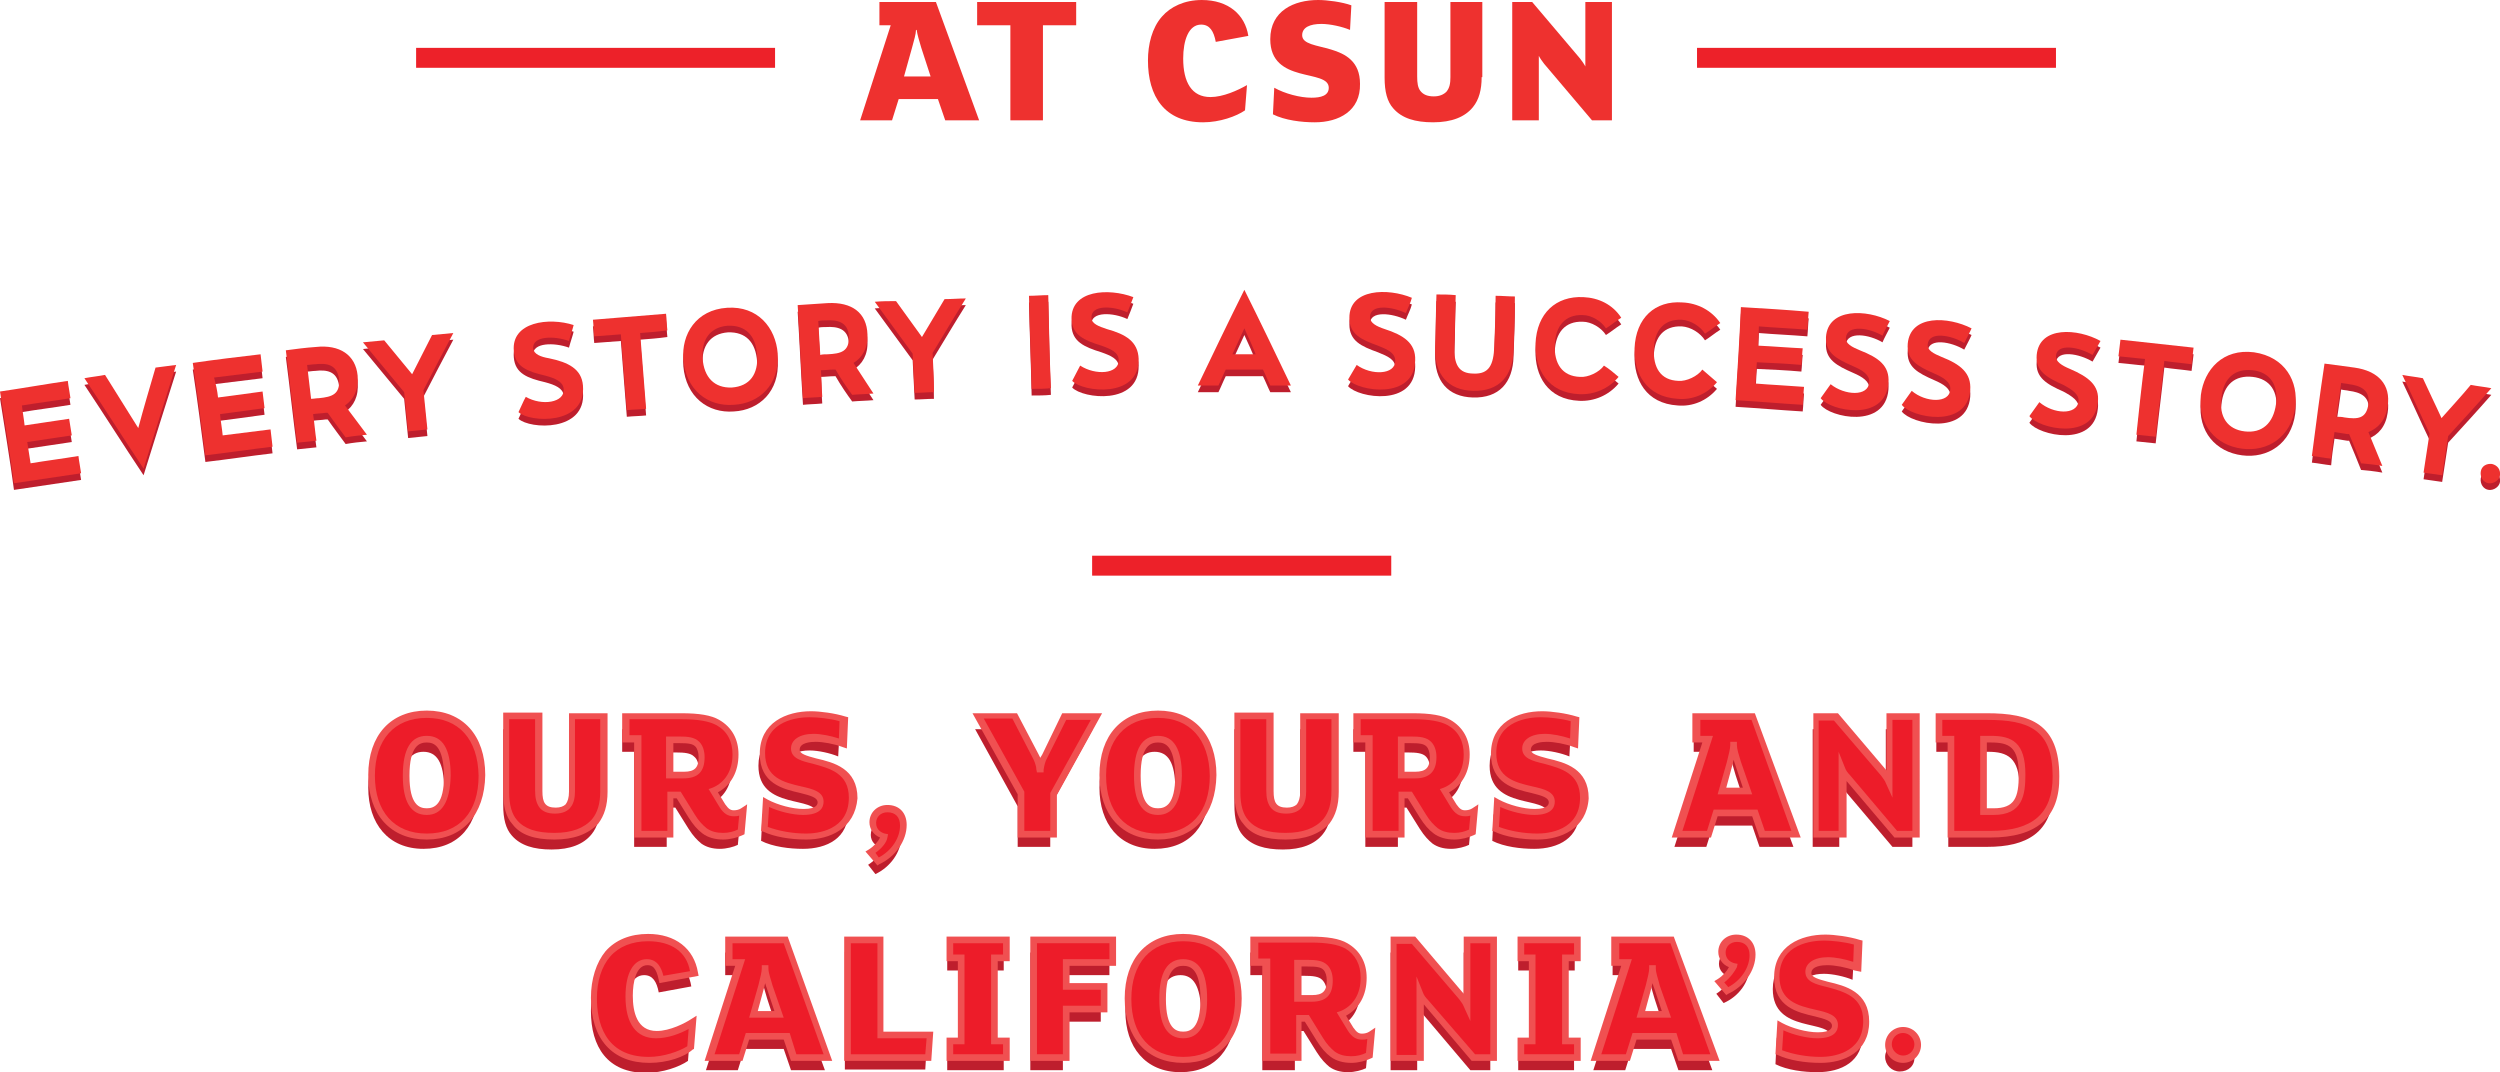 <?xml version="1.0" encoding="utf-8"?>
<!-- Generator: Adobe Illustrator 18.0.0, SVG Export Plug-In . SVG Version: 6.00 Build 0)  -->
<!DOCTYPE svg PUBLIC "-//W3C//DTD SVG 1.1//EN" "http://www.w3.org/Graphics/SVG/1.1/DTD/svg11.dtd">
<svg version="1.1" id="Layer_1" xmlns="http://www.w3.org/2000/svg" xmlns:xlink="http://www.w3.org/1999/xlink" x="0px" y="0px"
	 viewBox="0 0 376.1 161.3" enable-background="new 0 0 376.1 161.3" xml:space="preserve">
<g>
	<g>
		<path fill="#EE312F" d="M147.3,18.1h-5.1l-1.1-3.2h-5.9l-1,3.2h-4.8l4.6-14.3h-1.7V0.3h8.5L147.3,18.1z M140,11.5l-1.4-4.3
			c-0.3-1-0.6-2-0.7-2.7h-0.1c0,0.6-0.3,1.6-0.6,2.7l-1.2,4.3H140z"/>
	</g>
	<g>
		<path fill="#EE312F" d="M161.9,3.8h-5v14.3H152V3.8h-5V0.3h14.9V3.8z"/>
	</g>
	<g>
		<path fill="#EE312F" d="M182.9,6.3c-0.3-1.6-0.9-2.6-2.2-2.6c-1.9,0-2.7,2.4-2.7,5.1c0,3.6,1.3,5.8,4.1,5.8c1.9,0,4.1-1,5.5-1.8
			l-0.3,3.8c-1.3,0.9-3.8,1.8-6.3,1.8c-5.8,0-8.3-3.9-8.3-9.3c0-2.4,0.6-4.9,2.1-6.6c1.3-1.5,3.4-2.5,6-2.5c4,0,6.5,2.2,7,5.4
			L182.9,6.3z"/>
	</g>
	<g>
		<path fill="#EE312F" d="M197.8,18.4c-2,0-4.5-0.3-6.3-1.2l0.2-4c1.6,0.9,3.9,1.5,5.6,1.5c1.4,0,2.6-0.3,2.6-1.5
			c0-2.9-8.8-0.5-8.8-7.3c0-4.3,3.6-5.9,7.2-5.9c1.4,0,3.6,0.3,5,0.8l-0.2,3.7c-1.2-0.5-3-0.9-4.3-0.9c-1.7,0-2.9,0.5-2.9,1.7
			c0,2.7,8.7,0.6,8.7,7.3C204.7,16.7,201.4,18.4,197.8,18.4z"/>
	</g>
	<g>
		<path fill="#EE312F" d="M222.9,11.6c0,1.9-0.4,3.4-1.3,4.5c-1.2,1.5-3.2,2.3-6,2.3c-2.7,0-4.7-0.6-6-2.1c-0.9-1-1.3-2.5-1.3-4.6
			V0.3h4.9v11.2c0,1,0.1,1.7,0.5,2.2c0.4,0.5,1,0.8,2,0.8c0.9,0,1.5-0.3,1.9-0.7c0.5-0.6,0.6-1.3,0.6-2.2V0.3h4.8V11.6z"/>
	</g>
	<g>
		<path fill="#EE312F" d="M242.6,18.1h-3.1l-7.2-8.5c-0.3-0.4-0.6-0.8-0.8-1.2v9.7h-4V0.3h3l7.2,8.5c0.3,0.4,0.6,0.8,0.8,1.2V0.3h4
			V18.1z"/>
	</g>
</g>
<g>
	<g>
		<path fill="#BE1E2D" d="M3.7,65c2.2-0.3,4.5-0.7,6.7-1c0.1,0.8,0.3,1.7,0.4,2.5c-2.2,0.3-4.5,0.7-6.7,1c0.2,1.1,0.3,2.1,0.5,3.2
			c2.4-0.4,4.8-0.7,7.2-1.1c0.1,0.9,0.3,1.8,0.4,2.6c-3.4,0.5-6.7,1-10.1,1.5C1.5,69.1,0.7,64.5,0,59.9c3.4-0.5,6.8-1.1,10.2-1.6
			c0.1,0.9,0.3,1.8,0.4,2.6c-2.4,0.4-4.9,0.7-7.3,1.1C3.4,63,3.6,64,3.7,65z"/>
	</g>
	<g>
		<path fill="#BE1E2D" d="M21.6,71.5c-3-4.5-5.9-9.1-8.9-13.6c1-0.2,2.1-0.3,3.1-0.5c1.7,2.7,3.3,5.3,5,8c0.8-3,1.7-6,2.6-9.1
			c1-0.1,2.1-0.3,3.1-0.4C24.8,61.2,23.2,66.4,21.6,71.5z"/>
	</g>
	<g>
		<path fill="#BE1E2D" d="M32.8,60.8c2.2-0.3,4.5-0.6,6.7-0.9c0.1,0.8,0.2,1.7,0.3,2.5c-2.2,0.3-4.5,0.6-6.7,0.9
			c0.1,1.1,0.3,2.1,0.4,3.2c2.4-0.3,4.8-0.6,7.2-0.9c0.1,0.9,0.2,1.8,0.3,2.6c-3.4,0.4-6.7,0.9-10.1,1.3c-0.6-4.6-1.2-9.3-1.9-13.9
			c3.4-0.5,6.8-0.9,10.2-1.3c0.1,0.9,0.2,1.8,0.3,2.6c-2.4,0.3-4.9,0.6-7.3,0.9C32.5,58.9,32.7,59.8,32.8,60.8z"/>
	</g>
	<g>
		<path fill="#BE1E2D" d="M49.3,63.1c-0.1,0-0.2,0-0.3,0c-0.6,0.1-1.3,0.1-1.9,0.2c0.2,1.3,0.3,2.7,0.5,4c-1,0.1-1.9,0.2-2.9,0.3
			c-0.6-4.6-1.1-9.3-1.7-13.9c1.5-0.2,3-0.4,4.5-0.5c3.6-0.4,6,1.2,6.3,4.3c0.2,2.1-0.6,3.6-1.9,4.5c1.1,1.5,2.2,2.9,3.3,4.4
			c-1.1,0.1-2.1,0.2-3.2,0.4C51.2,65.7,50.2,64.4,49.3,63.1z M48,60.9c2-0.2,3.2-0.6,3-2.9c-0.3-2.2-1.9-2.4-3.6-2.2
			c-0.4,0-0.8,0.1-1.2,0.1c0.2,1.7,0.4,3.4,0.6,5.1C47.2,61,47.6,60.9,48,60.9z"/>
	</g>
	<g>
		<path fill="#BE1E2D" d="M63.7,59.7c0.2,2,0.4,3.9,0.6,5.9c-1,0.1-1.9,0.2-2.9,0.3c-0.2-2-0.4-3.9-0.6-5.9c-2.1-2.5-4.1-5-6.2-7.5
			c1.1-0.1,2.1-0.2,3.2-0.3c1.4,1.7,2.8,3.4,4.2,5.1c1-2,2-3.9,3-5.9c1.1-0.1,2.1-0.2,3.2-0.3C66.7,53.9,65.2,56.8,63.7,59.7z"/>
	</g>
	<g>
		<path fill="#BE1E2D" d="M85.6,52.3c-2.2-0.8-5.5-0.8-5.4,1.1c0.1,0.9,1.2,1.3,2.4,1.5c2.9,0.6,4.9,1.6,5.1,4.1c0.5,6-8,5.6-9.7,4
			c0.4-0.8,0.7-1.6,1.1-2.3c2.4,1.4,5.9,0.9,5.7-1.2c-0.1-1.1-1.3-1.6-2.8-2c-2.6-0.6-4.5-1.3-4.7-3.7c-0.4-4.4,5.3-5.1,9-3.9
			C86.1,50.7,85.8,51.5,85.6,52.3z"/>
	</g>
	<g>
		<path fill="#BE1E2D" d="M96.3,51.1c0.3,3.8,0.6,7.6,0.9,11.4c-1,0.1-1.9,0.1-2.9,0.2c-0.3-3.8-0.6-7.6-0.9-11.4
			c-1.3,0.1-2.7,0.2-4,0.3c-0.1-0.8-0.1-1.7-0.2-2.5c3.7-0.3,7.3-0.6,11-0.9c0.1,0.8,0.1,1.7,0.2,2.5C99,50.9,97.6,51,96.3,51.1z"/>
	</g>
	<g>
		<path fill="#BE1E2D" d="M117,54.2c0.3,4.7-2.8,7.5-6.6,7.7c-3.9,0.3-7.2-2.2-7.6-6.8c-0.3-3.8,1.9-7.5,6.6-7.8
			C114,47,116.7,50.3,117,54.2z M105.7,54.9c0.2,2.9,1.8,4.5,4.4,4.4c2.7-0.2,4-2,3.8-4.9c-0.2-2.9-1.7-4.5-4.4-4.4
			C106.9,50.2,105.5,52,105.7,54.9z"/>
	</g>
	<g>
		<path fill="#BE1E2D" d="M125.7,56.6c-0.1,0-0.2,0-0.3,0c-0.6,0-1.3,0.1-1.9,0.1c0.1,1.3,0.1,2.7,0.2,4c-1,0.1-1.9,0.1-2.9,0.2
			c-0.3-4.7-0.5-9.3-0.8-14c1.5-0.1,3-0.2,4.5-0.3c3.7-0.2,5.9,1.5,6,4.7c0.1,2.1-0.8,3.5-2.1,4.3c1,1.5,2,3.1,3,4.6
			c-1.1,0.1-2.1,0.1-3.2,0.2C127.4,59.3,126.5,58,125.7,56.6z M124.5,54.3c2-0.1,3.3-0.4,3.2-2.7c-0.1-2.2-1.8-2.5-3.4-2.4
			c-0.4,0-0.8,0-1.2,0.1c0.1,1.7,0.2,3.4,0.3,5.1C123.7,54.3,124.1,54.3,124.5,54.3z"/>
	</g>
	<g>
		<path fill="#BE1E2D" d="M140.3,54.1c0.1,2,0.2,3.9,0.2,5.9c-1,0-1.9,0.1-2.9,0.1c-0.1-2-0.2-3.9-0.3-5.9c-1.9-2.6-3.8-5.2-5.7-7.8
			c1.1-0.1,2.1-0.1,3.2-0.1c1.3,1.8,2.6,3.6,3.9,5.4c1.1-1.9,2.3-3.8,3.4-5.7c1.1,0,2.1-0.1,3.2-0.1C143.6,48.6,142,51.3,140.3,54.1
			z"/>
	</g>
	<g>
		<path fill="#BE1E2D" d="M155.2,59.5c-0.1-4.7-0.3-9.3-0.4-14c1,0,1.9-0.1,2.9-0.1c0.1,4.7,0.2,9.3,0.4,14
			C157.2,59.5,156.2,59.5,155.2,59.5z"/>
	</g>
	<g>
		<path fill="#BE1E2D" d="M169.6,48c-2.1-1-5.5-1.2-5.4,0.8c0,0.9,1.1,1.3,2.3,1.7c2.9,0.8,4.7,1.9,4.8,4.5c0.1,6-8.4,5-10,3.3
			c0.4-0.8,0.8-1.5,1.2-2.3c2.3,1.5,5.8,1.3,5.8-0.8c0-1.2-1.2-1.7-2.6-2.2c-2.6-0.8-4.4-1.6-4.5-4c-0.1-4.4,5.6-4.7,9.3-3.3
			C170.2,46.5,169.9,47.3,169.6,48z"/>
	</g>
	<g>
		<path fill="#BE1E2D" d="M184.4,56.6c-0.4,0.8-0.7,1.6-1.1,2.4c-1,0-2.1,0-3.1,0c2.3-4.8,4.6-9.6,7-14.4c2.4,4.8,4.7,9.6,7,14.4
			c-1,0-2.1,0-3.1,0c-0.4-0.8-0.7-1.6-1.1-2.4C188.1,56.6,186.3,56.6,184.4,56.6z M187.2,50.4c-0.6,1.3-1.2,2.6-1.8,3.9
			c1.2,0,2.4,0,3.5,0C188.4,53,187.8,51.7,187.2,50.4z"/>
	</g>
	<g>
		<path fill="#BE1E2D" d="M211.5,48.1c-2.1-1-5.4-1.4-5.4,0.6c0,0.9,1,1.4,2.2,1.8c2.8,0.9,4.7,2.1,4.6,4.7c-0.1,6-8.5,4.7-10.1,2.9
			c0.4-0.7,0.9-1.5,1.3-2.2c2.2,1.6,5.8,1.5,5.8-0.6c0-1.2-1.1-1.7-2.6-2.3c-2.5-0.9-4.3-1.7-4.3-4.2c0-4.4,5.8-4.5,9.4-3
			C212.2,46.6,211.8,47.3,211.5,48.1z"/>
	</g>
	<g>
		<path fill="#BE1E2D" d="M227.7,53.6c-0.1,4-2.2,6.3-6.1,6.2c-3.8-0.1-5.8-2.5-5.7-6.5c0.1-2.7,0.1-5.3,0.2-8c1,0,1.9,0,2.9,0.1
			c-0.1,2.5-0.1,5-0.2,7.6c-0.1,2.8,0.6,4.2,2.9,4.2c2.3,0.1,3-1.3,3.1-4.1c0.1-2.5,0.2-5,0.2-7.6c1,0,1.9,0.1,2.9,0.1
			C227.9,48.3,227.8,50.9,227.7,53.6z"/>
	</g>
	<g>
		<path fill="#BE1E2D" d="M243.5,57.7c-1.5,1.8-3.7,2.7-5.9,2.6c-4.8-0.2-6.7-3.8-6.6-7.6c0.2-4.6,3.1-7.2,7.2-7
			c2.3,0.1,4.4,1.1,5.7,3.1c-0.8,0.5-1.5,1.1-2.3,1.6c-0.7-1.1-2.2-2-3.5-2c-2.7-0.1-4.1,1.7-4.2,4.5c-0.1,2.8,1.1,4.7,3.8,4.8
			c1.2,0.1,2.9-0.7,3.6-1.7C242.1,56.5,242.8,57.1,243.5,57.7z"/>
	</g>
	<g>
		<path fill="#BE1E2D" d="M258.3,58.5c-1.5,1.8-3.7,2.7-5.9,2.5c-4.8-0.3-6.6-3.9-6.5-7.6c0.2-4.6,3.1-7.2,7.2-6.9
			c2.3,0.1,4.4,1.2,5.7,3.1c-0.8,0.5-1.5,1.1-2.3,1.6c-0.7-1.1-2.1-2-3.5-2.1c-2.7-0.1-4.1,1.6-4.2,4.4c-0.1,2.8,1,4.7,3.7,4.8
			c1.2,0.1,2.9-0.7,3.6-1.7C256.9,57.3,257.6,57.9,258.3,58.5z"/>
	</g>
	<g>
		<path fill="#BE1E2D" d="M264.5,53c2.2,0.1,4.5,0.3,6.7,0.4c-0.1,0.8-0.1,1.7-0.2,2.5c-2.2-0.2-4.5-0.3-6.7-0.4
			c-0.1,1.1-0.1,2.1-0.2,3.2c2.4,0.2,4.8,0.3,7.3,0.5c-0.1,0.9-0.1,1.8-0.2,2.7c-3.4-0.2-6.7-0.5-10.1-0.7c0.3-4.7,0.6-9.3,0.8-14
			c3.4,0.2,6.8,0.4,10.2,0.7c-0.1,0.9-0.1,1.8-0.2,2.7c-2.4-0.2-4.9-0.3-7.3-0.5C264.6,51,264.5,52,264.5,53z"/>
	</g>
	<g>
		<path fill="#BE1E2D" d="M283.2,51.5c-2-1.2-5.3-1.7-5.5,0.3c-0.1,0.9,0.9,1.4,2.1,1.9c2.8,1.1,4.5,2.3,4.3,4.9
			c-0.5,6-8.8,4.2-10.2,2.3c0.5-0.7,1-1.4,1.5-2.1c2.1,1.7,5.7,1.9,5.8-0.3c0.1-1.1-1-1.8-2.4-2.4c-2.5-1.1-4.2-2-4.1-4.4
			c0.3-4.4,6.1-4.2,9.6-2.4C283.9,50.1,283.5,50.8,283.2,51.5z"/>
	</g>
	<g>
		<path fill="#BE1E2D" d="M295.5,52.6c-2-1.2-5.3-1.8-5.5,0.2c-0.1,0.9,0.9,1.4,2.1,1.9c2.8,1.1,4.5,2.4,4.3,5
			c-0.5,5.9-8.9,4.1-10.3,2.2c0.5-0.7,1-1.4,1.5-2.1c2.1,1.8,5.7,1.9,5.8-0.2c0.1-1.1-1-1.8-2.4-2.4c-2.5-1.1-4.2-2-4-4.5
			c0.4-4.4,6.1-4.1,9.6-2.3C296.3,51.1,295.9,51.8,295.5,52.6z"/>
	</g>
	<g>
		<path fill="#BE1E2D" d="M314.8,54.4c-2-1.2-5.3-1.8-5.5,0.1c-0.1,0.9,0.9,1.5,2.1,2c2.8,1.2,4.5,2.5,4.2,5
			c-0.6,5.9-8.9,4-10.3,2.1c0.5-0.7,1-1.4,1.5-2.1c2.1,1.8,5.6,2,5.9-0.1c0.1-1.1-1-1.8-2.3-2.5c-2.5-1.1-4.2-2.1-4-4.5
			c0.4-4.4,6.2-4,9.6-2.1C315.6,53,315.2,53.7,314.8,54.4z"/>
	</g>
	<g>
		<path fill="#BE1E2D" d="M325.6,55.3c-0.4,3.8-0.9,7.6-1.3,11.4c-1-0.1-1.9-0.2-2.9-0.3c0.4-3.8,0.8-7.6,1.3-11.4
			c-1.3-0.1-2.7-0.3-4-0.4c0.1-0.8,0.2-1.7,0.3-2.5c3.7,0.4,7.3,0.8,11,1.2c-0.1,0.8-0.2,1.7-0.3,2.5
			C328.3,55.6,326.9,55.5,325.6,55.3z"/>
	</g>
	<g>
		<path fill="#BE1E2D" d="M345.3,62.2c-0.6,4.6-4.2,6.8-8,6.3c-3.9-0.5-6.7-3.5-6.2-8.1c0.5-3.8,3.3-7,8-6.4
			C343.8,54.7,345.8,58.4,345.3,62.2z M334.2,60.8c-0.4,2.9,0.9,4.8,3.5,5.1c2.6,0.3,4.3-1.2,4.7-4.1c0.4-2.9-0.9-4.8-3.5-5.1
			C336.2,56.4,334.5,57.9,334.2,60.8z"/>
	</g>
	<g>
		<path fill="#BE1E2D" d="M353.4,66.3c-0.1,0-0.2,0-0.3,0c-0.6-0.1-1.3-0.2-1.9-0.3c-0.2,1.3-0.4,2.7-0.5,4c-1-0.1-1.9-0.3-2.9-0.4
			c0.6-4.6,1.2-9.3,1.9-13.9c1.5,0.2,3,0.4,4.5,0.6c3.6,0.5,5.5,2.6,5,5.8c-0.3,2.1-1.4,3.3-2.9,3.9c0.7,1.7,1.4,3.4,2.1,5.1
			c-1.1-0.2-2.1-0.3-3.2-0.4C354.6,69.2,354,67.7,353.4,66.3z M352.7,63.8c2,0.3,3.3,0.2,3.6-2c0.3-2.2-1.3-2.8-2.9-3
			c-0.4-0.1-0.8-0.1-1.2-0.2c-0.2,1.7-0.5,3.4-0.7,5.1C351.9,63.7,352.3,63.7,352.7,63.8z"/>
	</g>
	<g>
		<path fill="#BE1E2D" d="M368.3,66.6c-0.3,2-0.6,3.9-0.9,5.9c-0.9-0.1-1.9-0.3-2.8-0.4c0.3-2,0.6-3.9,0.9-5.9
			c-1.4-2.9-2.7-5.9-4.1-8.8c1,0.2,2.1,0.3,3.1,0.5c0.9,2,1.9,4,2.8,6c1.5-1.7,3-3.3,4.4-5c1,0.2,2.1,0.3,3.1,0.5
			C372.7,61.8,370.5,64.2,368.3,66.6z"/>
	</g>
	<g>
		<path fill="#BE1E2D" d="M376.1,72.5c-0.1,0.7-0.9,1.3-1.7,1.2c-0.8-0.1-1.3-0.9-1.2-1.7c0.1-0.9,0.9-1.3,1.7-1.2
			C375.7,71,376.2,71.6,376.1,72.5z"/>
	</g>
</g>
<g>
	<rect x="62.6" y="7.2" fill="#ED2129" width="54" height="3"/>
</g>
<g>
	<rect x="255.3" y="7.2" fill="#ED2129" width="54" height="3"/>
</g>
<g>
	<g>
		<path fill="#BE1E2D" d="M63.7,127.7c-5.3,0-8.3-3.8-8.3-9.2c0-5.4,2.9-9.2,8.3-9.2c5.3,0,8.3,3.8,8.3,9.2
			C72,124,69.1,127.7,63.7,127.7z M63.7,113.1c-2,0-3.1,1.6-3.1,5.5c0,3.8,1.1,5.4,3.1,5.4c2,0,3.1-1.6,3.1-5.4
			C66.8,114.7,65.7,113.1,63.7,113.1z"/>
	</g>
	<g>
		<path fill="#BE1E2D" d="M90.3,121c0,1.9-0.4,3.4-1.3,4.5c-1.2,1.5-3.2,2.3-6,2.3c-2.7,0-4.7-0.6-6-2.1c-0.9-1-1.3-2.5-1.3-4.6
			v-11.4h4.9v11.2c0,1,0.1,1.7,0.5,2.2c0.4,0.5,1,0.8,2,0.8c0.9,0,1.5-0.3,1.9-0.7c0.5-0.6,0.6-1.3,0.6-2.2v-11.3h4.8V121z"/>
	</g>
	<g>
		<path fill="#BE1E2D" d="M111,127.1c-0.6,0.3-1.7,0.6-2.7,0.6c-1.2,0-2.1-0.3-2.8-0.8c-0.6-0.5-1.2-1.1-1.9-2.2l-2-3.2h-1.3v5.9
			h-4.9v-14.3h-1.8v-3.4h8.4c2.5,0,4.3,0.3,5.5,1c1.7,1,2.6,2.6,2.6,4.8c0,2.8-1.3,4.6-3.3,5.5l1.4,2.3c0.5,0.8,1,1.1,1.7,1.1
			c0.6,0,1.1-0.2,1.4-0.4L111,127.1z M104.4,113.8c-0.5-0.5-1.4-0.6-2.7-0.6h-1.4v5.3h2.1c1.9,0,2.7-0.8,2.7-2.7
			C105.1,114.8,104.9,114.2,104.4,113.8z"/>
	</g>
	<g>
		<path fill="#BE1E2D" d="M120.8,127.7c-2,0-4.5-0.3-6.3-1.2l0.2-4c1.6,0.9,3.9,1.5,5.6,1.5c1.4,0,2.6-0.3,2.6-1.5
			c0-2.9-8.8-0.5-8.8-7.3c0-4.3,3.6-5.9,7.2-5.9c1.4,0,3.6,0.3,5,0.8l-0.2,3.7c-1.2-0.5-3-0.9-4.3-0.9c-1.7,0-2.9,0.5-2.9,1.7
			c0,2.7,8.7,0.6,8.7,7.3C127.7,126.1,124.4,127.7,120.8,127.7z"/>
	</g>
	<g>
		<path fill="#BE1E2D" d="M131.7,131.5l-1.1-1.4c1.1-0.7,1.9-1.7,2.1-2.5c-1-0.3-1.7-1-1.7-2c0-1.2,0.9-2.1,2.2-2.1
			c1.5,0,2.4,1,2.4,2.5C135.5,128.2,134,130.4,131.7,131.5z"/>
	</g>
	<g>
		<path fill="#BE1E2D" d="M164.4,109.7l-6.4,11.6v6.1h-4.9v-6.1l-6.4-11.6h5.5l3.1,5.9c0.4,0.7,0.7,1.5,0.7,2.2h0
			c0.1-0.8,0.3-1.3,0.7-2.1l2.9-5.9H164.4z"/>
	</g>
	<g>
		<path fill="#BE1E2D" d="M173.7,127.7c-5.3,0-8.3-3.8-8.3-9.2c0-5.4,2.9-9.2,8.3-9.2c5.3,0,8.3,3.8,8.3,9.2
			C182,124,179.1,127.7,173.7,127.7z M173.7,113.1c-2,0-3.1,1.6-3.1,5.5c0,3.8,1.1,5.4,3.1,5.4c2,0,3.1-1.6,3.1-5.4
			C176.8,114.7,175.7,113.1,173.7,113.1z"/>
	</g>
	<g>
		<path fill="#BE1E2D" d="M200.3,121c0,1.9-0.4,3.4-1.3,4.5c-1.2,1.5-3.2,2.3-6,2.3c-2.7,0-4.7-0.6-6-2.1c-0.9-1-1.3-2.5-1.3-4.6
			v-11.4h4.9v11.2c0,1,0.1,1.7,0.5,2.2c0.4,0.5,1,0.8,2,0.8c0.9,0,1.5-0.3,1.9-0.7c0.5-0.6,0.6-1.3,0.6-2.2v-11.3h4.8V121z"/>
	</g>
	<g>
		<path fill="#BE1E2D" d="M221,127.1c-0.6,0.3-1.7,0.6-2.7,0.6c-1.2,0-2.1-0.3-2.8-0.8c-0.6-0.5-1.2-1.1-1.9-2.2l-2-3.2h-1.3v5.9
			h-4.9v-14.3h-1.8v-3.4h8.4c2.5,0,4.3,0.3,5.5,1c1.7,1,2.6,2.6,2.6,4.8c0,2.8-1.3,4.6-3.3,5.5l1.4,2.3c0.5,0.8,1,1.1,1.7,1.1
			c0.6,0,1.1-0.2,1.4-0.4L221,127.1z M214.5,113.8c-0.5-0.5-1.4-0.6-2.7-0.6h-1.4v5.3h2.1c1.9,0,2.7-0.8,2.7-2.7
			C215.1,114.8,214.9,114.2,214.5,113.8z"/>
	</g>
	<g>
		<path fill="#BE1E2D" d="M230.8,127.7c-2,0-4.5-0.3-6.3-1.2l0.2-4c1.6,0.9,3.9,1.5,5.6,1.5c1.4,0,2.6-0.3,2.6-1.5
			c0-2.9-8.8-0.5-8.8-7.3c0-4.3,3.6-5.9,7.2-5.9c1.4,0,3.6,0.3,5,0.8l-0.2,3.7c-1.2-0.5-3-0.9-4.3-0.9c-1.7,0-2.9,0.5-2.9,1.7
			c0,2.7,8.7,0.6,8.7,7.3C237.7,126.1,234.4,127.7,230.8,127.7z"/>
	</g>
	<g>
		<path fill="#BE1E2D" d="M269.8,127.4h-5.1l-1.1-3.2h-5.9l-1,3.2h-4.8l4.6-14.3h-1.7v-3.4h8.5L269.8,127.4z M262.5,120.9l-1.4-4.3
			c-0.3-1-0.6-2-0.7-2.7h-0.1c0,0.6-0.3,1.6-0.6,2.7l-1.2,4.3H262.5z"/>
	</g>
	<g>
		<path fill="#BE1E2D" d="M287.8,127.4h-3.1l-7.2-8.5c-0.3-0.4-0.6-0.8-0.8-1.2v9.7h-4v-17.7h3l7.2,8.5c0.3,0.4,0.6,0.8,0.8,1.2
			v-9.7h4V127.4z"/>
	</g>
	<g>
		<path fill="#BE1E2D" d="M299,127.4h-5.9v-14.3h-1.8v-3.4h7.2c6.7,0,10.4,1.7,10.4,9C308.9,125.4,304.7,127.4,299,127.4z
			 M299.1,113.1H298V124h1.5c3.7,0,4.3-2.1,4.3-5.6C303.8,114,302,113.1,299.1,113.1z"/>
	</g>
	<g>
		<path fill="#BE1E2D" d="M99.1,149.3c-0.3-1.6-0.9-2.6-2.2-2.6c-1.9,0-2.7,2.4-2.7,5.1c0,3.6,1.3,5.8,4.1,5.8c1.9,0,4.1-1,5.5-1.8
			l-0.3,3.8c-1.3,0.9-3.8,1.8-6.3,1.8c-5.8,0-8.3-3.9-8.3-9.3c0-2.4,0.6-4.9,2.1-6.6c1.3-1.5,3.4-2.5,6-2.5c4,0,6.5,2.2,7,5.4
			L99.1,149.3z"/>
	</g>
	<g>
		<path fill="#BE1E2D" d="M124.1,161H119l-1.1-3.2H112l-1,3.2h-4.8l4.6-14.3h-1.7v-3.4h8.5L124.1,161z M116.8,154.5l-1.4-4.3
			c-0.3-1-0.6-2-0.7-2.7h-0.1c0,0.6-0.3,1.6-0.6,2.7l-1.2,4.3H116.8z"/>
	</g>
	<g>
		<path fill="#BE1E2D" d="M139.4,157.5l-0.2,3.4h-12.1v-17.7h4.9v14.3H139.4z"/>
	</g>
	<g>
		<path fill="#BE1E2D" d="M151,161h-8.5v-2.5h1.7v-12.5h-1.7v-2.7h8.5v2.7h-1.8v12.5h1.8V161z"/>
	</g>
	<g>
		<path fill="#BE1E2D" d="M166.9,146.7h-7v3.6h5.7v3.4h-5.7v7.3H155v-17.7h11.9V146.7z"/>
	</g>
	<g>
		<path fill="#BE1E2D" d="M177.6,161.3c-5.3,0-8.3-3.8-8.3-9.2c0-5.4,2.9-9.2,8.3-9.2s8.3,3.8,8.3,9.2
			C185.8,157.6,182.9,161.3,177.6,161.3z M177.6,146.7c-2,0-3.1,1.6-3.1,5.5c0,3.8,1.1,5.4,3.1,5.4c2,0,3.1-1.6,3.1-5.4
			C180.6,148.3,179.5,146.7,177.6,146.7z"/>
	</g>
	<g>
		<path fill="#BE1E2D" d="M205.5,160.7c-0.6,0.3-1.7,0.6-2.7,0.6c-1.2,0-2.1-0.3-2.8-0.8c-0.6-0.5-1.2-1.1-1.9-2.2l-2-3.2h-1.3v5.9
			h-4.9v-14.3h-1.8v-3.4h8.4c2.5,0,4.3,0.3,5.5,1c1.7,1,2.6,2.6,2.6,4.8c0,2.8-1.3,4.6-3.3,5.5l1.4,2.3c0.5,0.8,1,1.1,1.7,1.1
			c0.6,0,1.1-0.2,1.4-0.4L205.5,160.7z M198.9,147.4c-0.5-0.5-1.4-0.6-2.7-0.6h-1.4v5.3h2.1c1.9,0,2.7-0.8,2.7-2.7
			C199.6,148.4,199.3,147.8,198.9,147.4z"/>
	</g>
	<g>
		<path fill="#BE1E2D" d="M224.3,161h-3.1l-7.2-8.5c-0.3-0.4-0.6-0.8-0.8-1.2v9.7h-4v-17.7h3l7.2,8.5c0.3,0.4,0.6,0.8,0.8,1.2v-9.7
			h4V161z"/>
	</g>
	<g>
		<path fill="#BE1E2D" d="M236.9,161h-8.5v-2.5h1.7v-12.5h-1.7v-2.7h8.5v2.7H235v12.5h1.8V161z"/>
	</g>
	<g>
		<path fill="#BE1E2D" d="M257.6,161h-5.1l-1.1-3.2h-5.9l-1,3.2h-4.8l4.6-14.3h-1.7v-3.4h8.5L257.6,161z M250.3,154.5l-1.4-4.3
			c-0.3-1-0.6-2-0.7-2.7h-0.1c0,0.6-0.3,1.6-0.6,2.7l-1.2,4.3H250.3z"/>
	</g>
	<g>
		<path fill="#BE1E2D" d="M259.3,150.9l-1.1-1.4c1.1-0.7,1.9-1.7,2.1-2.5c-1-0.3-1.7-1-1.7-2c0-1.2,0.9-2.1,2.2-2.1
			c1.5,0,2.4,1,2.4,2.5C263.2,147.7,261.6,149.9,259.3,150.9z"/>
	</g>
	<g>
		<path fill="#BE1E2D" d="M273.4,161.3c-2,0-4.5-0.3-6.3-1.2l0.2-4c1.6,0.9,3.9,1.5,5.6,1.5c1.4,0,2.6-0.3,2.6-1.5
			c0-2.9-8.8-0.5-8.8-7.3c0-4.3,3.6-5.9,7.2-5.9c1.4,0,3.6,0.3,5,0.8l-0.2,3.7c-1.2-0.5-3-0.9-4.3-0.9c-1.7,0-2.9,0.5-2.9,1.7
			c0,2.7,8.7,0.6,8.7,7.3C280.3,159.7,277,161.3,273.4,161.3z"/>
	</g>
	<g>
		<path fill="#BE1E2D" d="M285.8,161.2c-1.2,0-2.2-1-2.2-2.2c0-1.2,1-2.2,2.2-2.2c1.2,0,2.2,1,2.2,2.2
			C288.1,160.3,287.1,161.2,285.8,161.2z"/>
	</g>
</g>
<g>
	<rect x="164.3" y="83.6" fill="#ED2129" width="45" height="3"/>
</g>
<g>
	<g>
		<path fill="#EE312F" d="M3.7,64c2.2-0.3,4.5-0.7,6.7-1c0.1,0.8,0.3,1.7,0.4,2.5c-2.2,0.3-4.5,0.7-6.7,1c0.2,1.1,0.3,2.1,0.5,3.2
			c2.4-0.4,4.8-0.7,7.2-1.1c0.1,0.9,0.3,1.8,0.4,2.6c-3.4,0.5-6.7,1-10.1,1.5C1.5,68.1,0.7,63.5,0,58.9c3.4-0.5,6.8-1.1,10.2-1.6
			c0.1,0.9,0.3,1.8,0.4,2.6c-2.4,0.4-4.9,0.7-7.3,1.1C3.4,62,3.6,63,3.7,64z"/>
	</g>
	<g>
		<path fill="#EE312F" d="M21.6,70.5c-3-4.5-5.9-9.1-8.9-13.6c1-0.2,2.1-0.3,3.1-0.5c1.7,2.7,3.3,5.3,5,8c0.8-3,1.7-6,2.6-9.1
			c1-0.1,2.1-0.3,3.1-0.4C24.8,60.2,23.2,65.4,21.6,70.5z"/>
	</g>
	<g>
		<path fill="#EE312F" d="M32.8,59.8c2.2-0.3,4.5-0.6,6.7-0.9c0.1,0.8,0.2,1.7,0.3,2.5c-2.2,0.3-4.5,0.6-6.7,0.9
			c0.1,1.1,0.3,2.1,0.4,3.2c2.4-0.3,4.8-0.6,7.2-0.9c0.1,0.9,0.2,1.8,0.3,2.6c-3.4,0.4-6.7,0.9-10.1,1.3c-0.6-4.6-1.2-9.3-1.9-13.9
			c3.4-0.5,6.8-0.9,10.2-1.3c0.1,0.9,0.2,1.8,0.3,2.6c-2.4,0.3-4.9,0.6-7.3,0.9C32.5,57.9,32.7,58.8,32.8,59.8z"/>
	</g>
	<g>
		<path fill="#EE312F" d="M49.3,62.1c-0.1,0-0.2,0-0.3,0c-0.6,0.1-1.3,0.1-1.9,0.2c0.2,1.3,0.3,2.7,0.5,4c-1,0.1-1.9,0.2-2.9,0.3
			c-0.6-4.6-1.1-9.3-1.7-13.9c1.5-0.2,3-0.4,4.5-0.5c3.6-0.4,6,1.2,6.3,4.3c0.2,2.1-0.6,3.6-1.9,4.5c1.1,1.5,2.2,2.9,3.3,4.4
			c-1.1,0.1-2.1,0.2-3.2,0.4C51.2,64.7,50.2,63.4,49.3,62.1z M48,59.9c2-0.2,3.2-0.6,3-2.9c-0.3-2.2-1.9-2.4-3.6-2.2
			c-0.4,0-0.8,0.1-1.2,0.1c0.2,1.7,0.4,3.4,0.6,5.1C47.2,60,47.6,59.9,48,59.9z"/>
	</g>
	<g>
		<path fill="#EE312F" d="M63.7,58.7c0.2,2,0.4,3.9,0.6,5.9c-1,0.1-1.9,0.2-2.9,0.3c-0.2-2-0.4-3.9-0.6-5.9c-2.1-2.5-4.1-5-6.2-7.5
			c1.1-0.1,2.1-0.2,3.2-0.3c1.4,1.7,2.8,3.4,4.2,5.1c1-2,2-3.9,3-5.9c1.1-0.1,2.1-0.2,3.2-0.3C66.7,52.9,65.2,55.8,63.7,58.7z"/>
	</g>
	<g>
		<path fill="#EE312F" d="M85.6,51.3c-2.2-0.8-5.5-0.8-5.4,1.1c0.1,0.9,1.2,1.3,2.4,1.5c2.9,0.6,4.9,1.6,5.1,4.1c0.5,6-8,5.6-9.7,4
			c0.4-0.8,0.7-1.6,1.1-2.3c2.4,1.4,5.9,0.9,5.7-1.2c-0.1-1.1-1.3-1.6-2.8-2c-2.6-0.6-4.5-1.3-4.7-3.7c-0.4-4.4,5.3-5.1,9-3.9
			C86.1,49.7,85.8,50.5,85.6,51.3z"/>
	</g>
	<g>
		<path fill="#EE312F" d="M96.3,50.1c0.3,3.8,0.6,7.6,0.9,11.4c-1,0.1-1.9,0.1-2.9,0.2c-0.3-3.8-0.6-7.6-0.9-11.4
			c-1.3,0.1-2.7,0.2-4,0.3c-0.1-0.8-0.1-1.7-0.2-2.5c3.7-0.3,7.3-0.6,11-0.9c0.1,0.8,0.1,1.7,0.2,2.5C99,49.9,97.6,50,96.3,50.1z"/>
	</g>
	<g>
		<path fill="#EE312F" d="M117,53.2c0.3,4.7-2.8,7.5-6.6,7.7c-3.9,0.3-7.2-2.2-7.6-6.8c-0.3-3.8,1.9-7.5,6.6-7.8
			C114,46,116.7,49.3,117,53.2z M105.7,53.9c0.2,2.9,1.8,4.5,4.4,4.4c2.7-0.2,4-2,3.8-4.9c-0.2-2.9-1.7-4.5-4.4-4.4
			C106.9,49.2,105.5,51,105.7,53.9z"/>
	</g>
	<g>
		<path fill="#EE312F" d="M125.7,55.6c-0.1,0-0.2,0-0.3,0c-0.6,0-1.3,0.1-1.9,0.1c0.1,1.3,0.1,2.7,0.2,4c-1,0.1-1.9,0.1-2.9,0.2
			c-0.3-4.7-0.5-9.3-0.8-14c1.5-0.1,3-0.2,4.5-0.3c3.7-0.2,5.9,1.5,6,4.7c0.1,2.1-0.8,3.5-2.1,4.3c1,1.5,2,3.1,3,4.6
			c-1.1,0.1-2.1,0.1-3.2,0.2C127.4,58.3,126.5,57,125.7,55.6z M124.5,53.3c2-0.1,3.3-0.4,3.2-2.7c-0.1-2.2-1.8-2.5-3.4-2.4
			c-0.4,0-0.8,0-1.2,0.1c0.1,1.7,0.2,3.4,0.3,5.1C123.7,53.3,124.1,53.3,124.5,53.3z"/>
	</g>
	<g>
		<path fill="#EE312F" d="M140.3,53.1c0.1,2,0.2,3.9,0.2,5.9c-1,0-1.9,0.1-2.9,0.1c-0.1-2-0.2-3.9-0.3-5.9c-1.9-2.6-3.8-5.2-5.7-7.8
			c1.1-0.1,2.1-0.1,3.2-0.1c1.3,1.8,2.6,3.6,3.9,5.4c1.1-1.9,2.3-3.8,3.4-5.7c1.1,0,2.1-0.1,3.2-0.1C143.6,47.6,142,50.3,140.3,53.1
			z"/>
	</g>
	<g>
		<path fill="#EE312F" d="M155.2,58.5c-0.1-4.7-0.3-9.3-0.4-14c1,0,1.9-0.1,2.9-0.1c0.1,4.7,0.2,9.3,0.4,14
			C157.2,58.5,156.2,58.5,155.2,58.5z"/>
	</g>
	<g>
		<path fill="#EE312F" d="M169.6,47c-2.1-1-5.5-1.2-5.4,0.8c0,0.9,1.1,1.3,2.3,1.7c2.9,0.8,4.7,1.9,4.8,4.5c0.1,6-8.4,5-10,3.3
			c0.4-0.8,0.8-1.5,1.2-2.3c2.3,1.5,5.8,1.3,5.8-0.8c0-1.2-1.2-1.7-2.6-2.2c-2.6-0.8-4.4-1.6-4.5-4c-0.1-4.4,5.6-4.7,9.3-3.3
			C170.2,45.5,169.9,46.3,169.6,47z"/>
	</g>
	<g>
		<path fill="#EE312F" d="M184.4,55.6c-0.4,0.8-0.7,1.6-1.1,2.4c-1,0-2.1,0-3.1,0c2.3-4.8,4.6-9.6,7-14.4c2.4,4.8,4.7,9.6,7,14.4
			c-1,0-2.1,0-3.1,0c-0.4-0.8-0.7-1.6-1.1-2.4C188.1,55.6,186.3,55.6,184.4,55.6z M187.2,49.4c-0.6,1.3-1.2,2.6-1.8,3.9
			c1.2,0,2.4,0,3.5,0C188.4,52,187.8,50.7,187.2,49.4z"/>
	</g>
	<g>
		<path fill="#EE312F" d="M211.5,47.1c-2.1-1-5.4-1.4-5.4,0.6c0,0.9,1,1.4,2.2,1.8c2.8,0.9,4.7,2.1,4.6,4.7c-0.1,6-8.5,4.7-10.1,2.9
			c0.4-0.7,0.9-1.5,1.3-2.2c2.2,1.6,5.8,1.5,5.8-0.6c0-1.2-1.1-1.7-2.6-2.3c-2.5-0.9-4.3-1.7-4.3-4.2c0-4.4,5.8-4.5,9.4-3
			C212.2,45.6,211.8,46.3,211.5,47.1z"/>
	</g>
	<g>
		<path fill="#EE312F" d="M227.7,52.6c-0.1,4-2.2,6.3-6.1,6.2c-3.8-0.1-5.8-2.5-5.7-6.5c0.1-2.7,0.1-5.3,0.2-8c1,0,1.9,0,2.9,0.1
			c-0.1,2.5-0.1,5-0.2,7.6c-0.1,2.8,0.6,4.2,2.9,4.2c2.3,0.1,3-1.3,3.1-4.1c0.1-2.5,0.2-5,0.2-7.6c1,0,1.9,0.1,2.9,0.1
			C227.9,47.3,227.8,49.9,227.7,52.6z"/>
	</g>
	<g>
		<path fill="#EE312F" d="M243.5,56.7c-1.5,1.8-3.7,2.7-5.9,2.6c-4.8-0.2-6.7-3.8-6.6-7.6c0.2-4.6,3.1-7.2,7.2-7
			c2.3,0.1,4.4,1.1,5.7,3.1c-0.8,0.5-1.5,1.1-2.3,1.6c-0.7-1.1-2.2-2-3.5-2c-2.7-0.1-4.1,1.7-4.2,4.5c-0.1,2.8,1.1,4.7,3.8,4.8
			c1.2,0.1,2.9-0.7,3.6-1.7C242.1,55.5,242.8,56.1,243.5,56.7z"/>
	</g>
	<g>
		<path fill="#EE312F" d="M258.3,57.5c-1.5,1.8-3.7,2.7-5.9,2.5c-4.8-0.3-6.6-3.9-6.5-7.6c0.2-4.6,3.1-7.2,7.2-6.9
			c2.3,0.1,4.4,1.2,5.7,3.1c-0.8,0.5-1.5,1.1-2.3,1.6c-0.7-1.1-2.1-2-3.5-2.1c-2.7-0.1-4.1,1.6-4.2,4.4c-0.1,2.8,1,4.7,3.7,4.8
			c1.2,0.1,2.9-0.7,3.6-1.7C256.9,56.3,257.6,56.9,258.3,57.5z"/>
	</g>
	<g>
		<path fill="#EE312F" d="M264.5,52c2.2,0.1,4.5,0.3,6.7,0.4c-0.1,0.8-0.1,1.7-0.2,2.5c-2.2-0.2-4.5-0.3-6.7-0.4
			c-0.1,1.1-0.1,2.1-0.2,3.2c2.4,0.2,4.8,0.3,7.3,0.5c-0.1,0.9-0.1,1.8-0.2,2.7c-3.4-0.2-6.7-0.5-10.1-0.7c0.3-4.7,0.6-9.3,0.8-14
			c3.4,0.2,6.8,0.4,10.2,0.7c-0.1,0.9-0.1,1.8-0.2,2.7c-2.4-0.2-4.9-0.3-7.3-0.5C264.6,50,264.5,51,264.5,52z"/>
	</g>
	<g>
		<path fill="#EE312F" d="M283.2,50.5c-2-1.2-5.3-1.7-5.5,0.3c-0.1,0.9,0.9,1.4,2.1,1.9c2.8,1.1,4.5,2.3,4.3,4.9
			c-0.5,6-8.8,4.2-10.2,2.3c0.5-0.7,1-1.4,1.5-2.1c2.1,1.7,5.7,1.9,5.8-0.3c0.1-1.1-1-1.8-2.4-2.4c-2.5-1.1-4.2-2-4.1-4.4
			c0.3-4.4,6.1-4.2,9.6-2.4C283.9,49.1,283.5,49.8,283.2,50.5z"/>
	</g>
	<g>
		<path fill="#EE312F" d="M295.5,51.6c-2-1.2-5.3-1.8-5.5,0.2c-0.1,0.9,0.9,1.4,2.1,1.9c2.8,1.1,4.5,2.4,4.3,5
			c-0.5,5.9-8.9,4.1-10.3,2.2c0.5-0.7,1-1.4,1.5-2.1c2.1,1.8,5.7,1.9,5.8-0.2c0.1-1.1-1-1.8-2.4-2.4c-2.5-1.1-4.2-2-4-4.5
			c0.4-4.4,6.1-4.1,9.6-2.3C296.3,50.1,295.9,50.8,295.5,51.6z"/>
	</g>
	<g>
		<path fill="#EE312F" d="M314.8,53.4c-2-1.2-5.3-1.8-5.5,0.1c-0.1,0.9,0.9,1.5,2.1,2c2.8,1.2,4.5,2.5,4.2,5
			c-0.6,5.9-8.9,4-10.3,2.1c0.5-0.7,1-1.4,1.5-2.1c2.1,1.8,5.6,2,5.9-0.1c0.1-1.1-1-1.8-2.3-2.5c-2.5-1.1-4.2-2.1-4-4.5
			c0.4-4.4,6.2-4,9.6-2.1C315.6,52,315.2,52.7,314.8,53.4z"/>
	</g>
	<g>
		<path fill="#EE312F" d="M325.6,54.3c-0.4,3.8-0.9,7.6-1.3,11.4c-1-0.1-1.9-0.2-2.9-0.3c0.4-3.8,0.8-7.6,1.3-11.4
			c-1.3-0.1-2.7-0.3-4-0.4c0.1-0.8,0.2-1.7,0.3-2.5c3.7,0.4,7.3,0.8,11,1.2c-0.1,0.8-0.2,1.7-0.3,2.5
			C328.3,54.6,326.9,54.5,325.6,54.3z"/>
	</g>
	<g>
		<path fill="#EE312F" d="M345.3,61.2c-0.6,4.6-4.2,6.8-8,6.3c-3.9-0.5-6.7-3.5-6.2-8.1c0.5-3.8,3.3-7,8-6.4
			C343.8,53.7,345.8,57.4,345.3,61.2z M334.2,59.8c-0.4,2.9,0.9,4.8,3.5,5.1c2.6,0.3,4.3-1.2,4.7-4.1c0.4-2.9-0.9-4.8-3.5-5.1
			C336.2,55.4,334.5,56.9,334.2,59.8z"/>
	</g>
	<g>
		<path fill="#EE312F" d="M353.4,65.3c-0.1,0-0.2,0-0.3,0c-0.6-0.1-1.3-0.2-1.9-0.3c-0.2,1.3-0.4,2.7-0.5,4c-1-0.1-1.9-0.3-2.9-0.4
			c0.6-4.6,1.2-9.3,1.9-13.9c1.5,0.2,3,0.4,4.5,0.6c3.6,0.5,5.5,2.6,5,5.8c-0.3,2.1-1.4,3.3-2.9,3.9c0.7,1.7,1.4,3.4,2.1,5.1
			c-1.1-0.2-2.1-0.3-3.2-0.4C354.6,68.2,354,66.7,353.4,65.3z M352.7,62.8c2,0.3,3.3,0.2,3.6-2c0.3-2.2-1.3-2.8-2.9-3
			c-0.4-0.1-0.8-0.1-1.2-0.2c-0.2,1.7-0.5,3.4-0.7,5.1C351.9,62.7,352.3,62.7,352.7,62.8z"/>
	</g>
	<g>
		<path fill="#EE312F" d="M368.3,65.6c-0.3,2-0.6,3.9-0.9,5.9c-0.9-0.1-1.9-0.3-2.8-0.4c0.3-2,0.6-3.9,0.9-5.9
			c-1.4-2.9-2.7-5.9-4.1-8.8c1,0.2,2.1,0.3,3.1,0.5c0.9,2,1.9,4,2.8,6c1.5-1.7,3-3.3,4.4-5c1,0.2,2.1,0.3,3.1,0.5
			C372.7,60.8,370.5,63.2,368.3,65.6z"/>
	</g>
	<g>
		<path fill="#EE312F" d="M376.1,71.5c-0.1,0.7-0.9,1.3-1.7,1.2c-0.8-0.1-1.3-0.9-1.2-1.7c0.1-0.9,0.9-1.3,1.7-1.2
			C375.7,70,376.2,70.6,376.1,71.5z"/>
	</g>
</g>
<g>
	<g>
		<path fill="#ED1C29" d="M64.2,125.8c-5.3,0-8.3-3.8-8.3-9.2c0-5.4,2.9-9.2,8.3-9.2c5.3,0,8.3,3.8,8.3,9.2
			C72.4,122.1,69.5,125.8,64.2,125.8z M64.2,111.2c-2,0-3.1,1.6-3.1,5.5c0,3.8,1.1,5.4,3.1,5.4c2,0,3.1-1.6,3.1-5.4
			C67.2,112.8,66.1,111.2,64.2,111.2z"/>
		<path fill="#F05051" d="M64.2,126.3c-5.4,0-8.8-3.7-8.8-9.7c0-6,3.4-9.7,8.8-9.7s8.8,3.7,8.8,9.7
			C72.9,122.6,69.6,126.3,64.2,126.3z M64.2,108c-4.9,0-7.8,3.3-7.8,8.7c0,5.4,2.9,8.7,7.8,8.7s7.8-3.2,7.8-8.7
			C71.9,111.2,69,108,64.2,108z M64.2,122.6c-2.4,0-3.6-2-3.6-5.9c0-4,1.2-6,3.6-6c2.4,0,3.6,2,3.6,6
			C67.7,120.6,66.5,122.6,64.2,122.6z M64.2,111.7c-1.1,0-2.6,0.5-2.6,5c0,4.4,1.5,4.9,2.6,4.9c1.1,0,2.6-0.5,2.6-4.9
			C66.7,112.2,65.3,111.7,64.2,111.7z"/>
	</g>
	<g>
		<path fill="#ED1C29" d="M90.7,119.1c0,1.9-0.4,3.4-1.3,4.5c-1.2,1.5-3.2,2.3-6,2.3c-2.7,0-4.7-0.6-6-2.1c-0.9-1-1.3-2.5-1.3-4.6
			v-11.4H81V119c0,1,0.1,1.7,0.5,2.2c0.4,0.5,1,0.8,2,0.8c0.9,0,1.5-0.3,1.9-0.7c0.5-0.6,0.6-1.3,0.6-2.2v-11.3h4.8V119.1z"/>
		<path fill="#F05051" d="M83.4,126.3c-3,0-5.1-0.7-6.3-2.3c-1-1.1-1.4-2.7-1.4-4.9v-11.9h5.9V119c0,0.9,0.1,1.5,0.4,1.9
			c0.3,0.4,0.8,0.6,1.6,0.6c0.7,0,1.2-0.2,1.5-0.5c0.3-0.4,0.5-1,0.5-1.9v-11.8h5.8v11.8c0,2.1-0.5,3.6-1.4,4.8
			C88.5,125.5,86.3,126.3,83.4,126.3z M76.6,108.3v10.9c0,1.9,0.4,3.3,1.2,4.2c1.1,1.3,2.9,1.9,5.6,1.9c2.6,0,4.5-0.7,5.7-2.1
			c0.8-1,1.2-2.3,1.2-4.2v-10.8h-3.8V119c0,0.8-0.1,1.8-0.7,2.5c-0.3,0.4-1,0.9-2.3,0.9c-1.1,0-1.9-0.3-2.4-1
			c-0.4-0.6-0.6-1.3-0.6-2.5v-10.7H76.6z"/>
	</g>
	<g>
		<path fill="#ED1C29" d="M111.5,125.2c-0.6,0.3-1.7,0.6-2.7,0.6c-1.2,0-2.1-0.3-2.8-0.8c-0.6-0.5-1.2-1.1-1.9-2.2l-2-3.2h-1.3v5.9
			h-4.9v-14.3h-1.8v-3.4h8.4c2.5,0,4.3,0.3,5.5,1c1.7,1,2.6,2.6,2.6,4.8c0,2.8-1.3,4.6-3.3,5.5l1.4,2.3c0.5,0.8,1,1.1,1.7,1.1
			c0.6,0,1.1-0.2,1.4-0.4L111.5,125.2z M104.9,111.9c-0.5-0.5-1.4-0.6-2.7-0.6h-1.4v5.3h2.1c1.9,0,2.7-0.8,2.7-2.7
			C105.5,112.9,105.3,112.3,104.9,111.9z"/>
		<path fill="#F05051" d="M108.8,126.3c-1.2,0-2.3-0.3-3.1-0.9c-0.8-0.6-1.4-1.3-2.1-2.4l-1.8-2.9h-0.5v5.9h-5.9v-14.3h-1.8v-4.4
			h8.9c2.7,0,4.5,0.3,5.7,1c1.9,1.1,2.9,2.9,2.9,5.2c0,2.6-1.1,4.6-3.1,5.7l1.1,1.8c0.5,0.7,0.8,0.9,1.3,0.9c0.4,0,0.8-0.1,1.1-0.3
			l0.9-0.6l-0.4,4.5l-0.2,0.1C111,126,109.8,126.3,108.8,126.3z M100.3,119.1h2.1l2.1,3.4c0.6,1,1.2,1.6,1.8,2.1
			c0.7,0.5,1.5,0.7,2.5,0.7c0.8,0,1.6-0.2,2.2-0.5l0.2-2.1c-0.3,0.1-0.5,0.1-0.8,0.1c-0.9,0-1.5-0.4-2.1-1.3l-1.7-2.8l0.6-0.2
			c1.9-0.8,3-2.6,3-5c0-2-0.8-3.5-2.4-4.4c-1.1-0.6-2.8-0.9-5.2-0.9h-7.9v2.4h1.8V125h3.9V119.1z M102.8,117.1h-2.6v-6.3h1.9
			c1.4,0,2.4,0.1,3.1,0.8c0.5,0.5,0.8,1.3,0.8,2.3C106,116.1,105,117.1,102.8,117.1z M101.3,116.1h1.6c1.6,0,2.2-0.6,2.2-2.2
			c0-0.7-0.2-1.3-0.5-1.6c-0.4-0.4-1-0.5-2.4-0.5h-0.9V116.1z"/>
	</g>
	<g>
		<path fill="#ED1C29" d="M121.3,125.8c-2,0-4.5-0.3-6.3-1.2l0.2-4c1.6,0.9,3.9,1.5,5.6,1.5c1.4,0,2.6-0.3,2.6-1.5
			c0-2.9-8.8-0.5-8.8-7.3c0-4.3,3.6-5.9,7.2-5.9c1.4,0,3.6,0.3,5,0.8l-0.2,3.7c-1.2-0.5-3-0.9-4.3-0.9c-1.7,0-2.9,0.5-2.9,1.7
			c0,2.7,8.7,0.6,8.7,7.3C128.1,124.2,124.8,125.8,121.3,125.8z"/>
		<path fill="#F05051" d="M121.3,126.3c-2.4,0-4.8-0.4-6.5-1.2l-0.3-0.1l0.3-5.1l0.7,0.4c1.5,0.8,3.7,1.4,5.4,1.4
			c2.1,0,2.1-0.8,2.1-1c0-0.7-1-1-2.6-1.4c-2.6-0.6-6.1-1.4-6.1-5.9c0-4.7,4-6.4,7.7-6.4c1.4,0,3.6,0.3,5.2,0.8l0.4,0.1l-0.2,4.7
			l-0.6-0.2c-1.3-0.5-3-0.8-4.1-0.8c-0.7,0-2.4,0.1-2.4,1.2c0,0.6,1,0.9,2.5,1.3c2.6,0.6,6.2,1.5,6.2,6
			C128.6,124.7,124.8,126.3,121.3,126.3z M115.5,124.4c1.6,0.6,3.7,1,5.8,1c1.5,0,6.4-0.4,6.4-5.4c0-3.7-2.9-4.4-5.4-5.1
			c-1.7-0.4-3.3-0.8-3.3-2.3c0-1.3,1.3-2.2,3.4-2.2c1.1,0,2.6,0.3,3.8,0.7l0.1-2.6c-1.4-0.4-3.3-0.6-4.5-0.6c-1.6,0-6.7,0.4-6.7,5.4
			c0,3.7,2.8,4.4,5.4,5c1.8,0.4,3.4,0.8,3.4,2.3c0,0.8-0.4,2-3.1,2c-1.5,0-3.6-0.5-5.1-1.2L115.5,124.4z"/>
	</g>
	<g>
		<path fill="#ED1C29" d="M132.1,129.6l-1.1-1.4c1.1-0.7,1.9-1.7,2.1-2.5c-1-0.3-1.7-1-1.7-2c0-1.2,0.9-2.1,2.2-2.1
			c1.5,0,2.4,1,2.4,2.5C136,126.3,134.4,128.6,132.1,129.6z"/>
		<path fill="#F05051" d="M132,130.2l-1.8-2.1l0.5-0.3c0.8-0.5,1.4-1.2,1.7-1.8c-1-0.4-1.6-1.3-1.6-2.3c0-1.5,1.2-2.6,2.7-2.6
			c1.8,0,2.9,1.2,2.9,3c0,2.4-1.7,4.8-4.1,5.9L132,130.2z M131.7,128.3l0.5,0.7c1.9-1,3.2-2.9,3.2-4.8c0-1.3-0.7-2-1.9-2
			c-1,0-1.7,0.7-1.7,1.6c0,1.1,0.9,1.5,1.3,1.6l0.5,0.1l-0.1,0.5C133.4,126.7,132.7,127.6,131.7,128.3z"/>
	</g>
	<g>
		<path fill="#ED1C29" d="M164.9,107.8l-6.4,11.6v6.1h-4.9v-6.1l-6.4-11.6h5.5l3.1,5.9c0.4,0.7,0.7,1.5,0.7,2.2h0
			c0.1-0.8,0.3-1.3,0.7-2.1l2.9-5.9H164.9z"/>
		<path fill="#F05051" d="M159,126h-5.9v-6.5l-6.8-12.2h6.7l3.2,6.1c0.1,0.2,0.2,0.4,0.3,0.6c0.1-0.2,0.2-0.3,0.3-0.5l3-6.2h6
			l-6.8,12.3V126z M154.1,125h3.9v-5.7l6.1-11h-3.7l-2.8,5.6c-0.4,0.7-0.5,1.3-0.6,1.9l0,0.4H156l-0.1-0.5c0-0.5-0.3-1.3-0.7-2
			l-2.9-5.6H148l6.1,11V125z"/>
	</g>
	<g>
		<path fill="#ED1C29" d="M174.2,125.8c-5.3,0-8.3-3.8-8.3-9.2c0-5.4,2.9-9.2,8.3-9.2c5.3,0,8.3,3.8,8.3,9.2
			C182.4,122.1,179.5,125.8,174.2,125.8z M174.2,111.2c-2,0-3.1,1.6-3.1,5.5c0,3.8,1.1,5.4,3.1,5.4c2,0,3.1-1.6,3.1-5.4
			C177.2,112.8,176.1,111.2,174.2,111.2z"/>
		<path fill="#F05051" d="M174.2,126.3c-5.4,0-8.8-3.7-8.8-9.7c0-6,3.4-9.7,8.8-9.7s8.8,3.7,8.8,9.7
			C182.9,122.6,179.6,126.3,174.2,126.3z M174.2,108c-4.9,0-7.8,3.3-7.8,8.7c0,5.4,2.9,8.7,7.8,8.7s7.8-3.2,7.8-8.7
			C181.9,111.2,179,108,174.2,108z M174.2,122.6c-2.4,0-3.6-2-3.6-5.9c0-4,1.2-6,3.6-6s3.6,2,3.6,6
			C177.7,120.6,176.5,122.6,174.2,122.6z M174.2,111.7c-1.1,0-2.6,0.5-2.6,5c0,4.4,1.5,4.9,2.6,4.9c1.1,0,2.6-0.5,2.6-4.9
			C176.7,112.2,175.3,111.7,174.2,111.7z"/>
	</g>
	<g>
		<path fill="#ED1C29" d="M200.8,119.1c0,1.9-0.4,3.4-1.3,4.5c-1.2,1.5-3.2,2.3-6,2.3c-2.7,0-4.7-0.6-6-2.1c-0.9-1-1.3-2.5-1.3-4.6
			v-11.4h4.9V119c0,1,0.1,1.7,0.5,2.2c0.4,0.5,1,0.8,2,0.8c0.9,0,1.5-0.3,1.9-0.7c0.5-0.6,0.6-1.3,0.6-2.2v-11.3h4.8V119.1z"/>
		<path fill="#F05051" d="M193.4,126.3c-3,0-5.1-0.7-6.3-2.3c-1-1.1-1.4-2.7-1.4-4.9v-11.9h5.9V119c0,0.9,0.1,1.5,0.4,1.9
			c0.3,0.4,0.8,0.6,1.6,0.6c0.7,0,1.2-0.2,1.5-0.5c0.3-0.4,0.5-1,0.5-1.9v-11.8h5.8v11.8c0,2.1-0.5,3.6-1.4,4.8
			C198.5,125.5,196.3,126.3,193.4,126.3z M186.6,108.3v10.9c0,1.9,0.4,3.3,1.2,4.2c1.1,1.3,2.9,1.9,5.6,1.9c2.6,0,4.5-0.7,5.7-2.1
			c0.8-1,1.2-2.3,1.2-4.2v-10.8h-3.8V119c0,0.8-0.1,1.8-0.7,2.5c-0.3,0.4-1,0.9-2.3,0.9c-1.1,0-1.9-0.3-2.4-1
			c-0.4-0.6-0.6-1.3-0.6-2.5v-10.7H186.6z"/>
	</g>
	<g>
		<path fill="#ED1C29" d="M221.5,125.2c-0.6,0.3-1.7,0.6-2.7,0.6c-1.2,0-2.1-0.3-2.8-0.8c-0.6-0.5-1.2-1.1-1.9-2.2l-2-3.2h-1.3v5.9
			h-4.9v-14.3h-1.8v-3.4h8.4c2.5,0,4.3,0.3,5.5,1c1.7,1,2.6,2.6,2.6,4.8c0,2.8-1.3,4.6-3.3,5.5l1.4,2.3c0.5,0.8,1,1.1,1.7,1.1
			c0.6,0,1.1-0.2,1.4-0.4L221.5,125.2z M214.9,111.9c-0.5-0.5-1.4-0.6-2.7-0.6h-1.4v5.3h2.1c1.9,0,2.7-0.8,2.7-2.7
			C215.6,112.9,215.3,112.3,214.9,111.9z"/>
		<path fill="#F05051" d="M218.8,126.3c-1.2,0-2.3-0.3-3.1-0.9c-0.8-0.6-1.4-1.3-2.1-2.4l-1.8-2.9h-0.5v5.9h-5.9v-14.3h-1.8v-4.4
			h8.9c2.7,0,4.5,0.3,5.7,1c1.9,1.1,2.9,2.9,2.9,5.2c0,2.6-1.1,4.6-3.1,5.7l1.1,1.8c0.5,0.7,0.8,0.9,1.3,0.9c0.4,0,0.8-0.1,1.1-0.3
			l0.9-0.6l-0.4,4.5l-0.2,0.1C221,126,219.8,126.3,218.8,126.3z M210.3,119.1h2.1l2.1,3.4c0.6,1,1.2,1.6,1.8,2.1
			c0.7,0.5,1.5,0.7,2.5,0.7c0.8,0,1.6-0.2,2.2-0.5l0.2-2.1c-0.3,0.1-0.5,0.1-0.8,0.1c-0.9,0-1.5-0.4-2.1-1.3l-1.7-2.8l0.6-0.2
			c1.9-0.8,3-2.6,3-5c0-2-0.8-3.5-2.4-4.4c-1.1-0.6-2.8-0.9-5.2-0.9h-7.9v2.4h1.8V125h3.9V119.1z M212.9,117.1h-2.6v-6.3h1.9
			c1.4,0,2.4,0.1,3.1,0.8c0.5,0.5,0.8,1.3,0.8,2.3C216.1,116.1,215,117.1,212.9,117.1z M211.3,116.1h1.6c1.6,0,2.2-0.6,2.2-2.2
			c0-0.7-0.2-1.3-0.5-1.6c-0.4-0.4-1-0.5-2.4-0.5h-0.9V116.1z"/>
	</g>
	<g>
		<path fill="#ED1C29" d="M231.3,125.8c-2,0-4.5-0.3-6.3-1.2l0.2-4c1.6,0.9,3.9,1.5,5.6,1.5c1.4,0,2.6-0.3,2.6-1.5
			c0-2.9-8.8-0.5-8.8-7.3c0-4.3,3.6-5.9,7.2-5.9c1.4,0,3.6,0.3,5,0.8l-0.2,3.7c-1.2-0.5-3-0.9-4.3-0.9c-1.7,0-2.9,0.5-2.9,1.7
			c0,2.7,8.7,0.6,8.7,7.3C238.2,124.2,234.8,125.8,231.3,125.8z"/>
		<path fill="#F05051" d="M231.3,126.3c-2.4,0-4.8-0.4-6.5-1.2l-0.3-0.1l0.3-5.1l0.7,0.4c1.5,0.8,3.7,1.4,5.4,1.4
			c2.1,0,2.1-0.8,2.1-1c0-0.7-1-1-2.6-1.4c-2.6-0.6-6.1-1.4-6.1-5.9c0-4.7,4-6.4,7.7-6.4c1.4,0,3.6,0.3,5.2,0.8l0.4,0.1l-0.2,4.7
			l-0.6-0.2c-1.3-0.5-3-0.8-4.1-0.8c-0.7,0-2.4,0.1-2.4,1.2c0,0.6,1,0.9,2.5,1.3c2.6,0.6,6.2,1.5,6.2,6
			C238.7,124.7,234.8,126.3,231.3,126.3z M225.5,124.4c1.6,0.6,3.7,1,5.8,1c1.5,0,6.4-0.4,6.4-5.4c0-3.7-2.9-4.4-5.4-5.1
			c-1.7-0.4-3.3-0.8-3.3-2.3c0-1.3,1.3-2.2,3.4-2.2c1.1,0,2.6,0.3,3.8,0.7l0.1-2.6c-1.4-0.4-3.3-0.6-4.5-0.6c-1.6,0-6.7,0.4-6.7,5.4
			c0,3.7,2.8,4.4,5.4,5c1.8,0.4,3.4,0.8,3.4,2.3c0,0.8-0.4,2-3.1,2c-1.5,0-3.6-0.5-5.1-1.2L225.5,124.4z"/>
	</g>
	<g>
		<path fill="#ED1C29" d="M270.2,125.5h-5.1l-1.1-3.2h-5.9l-1,3.2h-4.8l4.6-14.3h-1.7v-3.4h8.5L270.2,125.5z M262.9,119l-1.4-4.3
			c-0.3-1-0.6-2-0.7-2.7h-0.1c0,0.6-0.3,1.6-0.6,2.7L259,119H262.9z"/>
		<path fill="#F05051" d="M270.9,126h-6.2l-1.1-3.2h-5.2l-1,3.2h-5.9l4.6-14.3h-1.5v-4.4h9.4L270.9,126z M265.5,125h4l-6-16.7h-7.7
			v2.4h1.9l-4.6,14.3h3.7l1-3.2h6.6L265.5,125z M263.6,119.5h-5.2l1.4-4.9c0.3-1.2,0.5-2,0.5-2.5l0-0.5h1l0,0.5
			c0,0.6,0.3,1.5,0.6,2.5L263.6,119.5z M259.7,118.5h2.5l-1.2-3.6c-0.1-0.2-0.1-0.4-0.2-0.6c0,0.2-0.1,0.3-0.1,0.5L259.7,118.5z"/>
	</g>
	<g>
		<path fill="#ED1C29" d="M288.3,125.5h-3.1L278,117c-0.3-0.4-0.6-0.8-0.8-1.2v9.7h-4v-17.7h3l7.2,8.5c0.3,0.4,0.6,0.8,0.8,1.2v-9.7
			h4V125.5z"/>
		<path fill="#F05051" d="M288.8,126H285l-7.2-8.5v8.5h-5v-18.7h3.7l7.3,8.6v-8.6h5V126z M285.4,125h2.3v-16.7h-3V120l-1-2.2
			c-0.1-0.3-0.4-0.7-0.7-1.1l-7.1-8.3h-2.3V125h3v-11.9l1,2.5c0.1,0.3,0.4,0.7,0.7,1L285.4,125z"/>
	</g>
	<g>
		<path fill="#ED1C29" d="M299.4,125.5h-5.9v-14.3h-1.8v-3.4h7.2c6.7,0,10.4,1.7,10.4,9C309.4,123.6,305.2,125.5,299.4,125.5z
			 M299.5,111.2h-1.1v10.9h1.5c3.7,0,4.3-2.1,4.3-5.6C304.2,112.1,302.5,111.2,299.5,111.2z"/>
		<path fill="#F05051" d="M299.4,126H293v-14.3h-1.8v-4.4h7.7c6.6,0,10.9,1.6,10.9,9.5C309.9,123,306.4,126,299.4,126z M294,125h5.4
			c6.4,0,9.4-2.6,9.4-8.2c0-7.1-3.6-8.5-9.9-8.5h-6.7v2.4h1.8V125z M299.9,122.6h-2v-11.9h1.6c3.2,0,5.2,1,5.2,5.8
			C304.7,119.6,304.3,122.6,299.9,122.6z M298.9,121.6h1c3.2,0,3.8-1.6,3.8-5.1c0-4.1-1.4-4.8-4.2-4.8h-0.6V121.6z"/>
	</g>
	<g>
		<path fill="#ED1C29" d="M99.5,147.4c-0.3-1.6-0.9-2.6-2.2-2.6c-1.9,0-2.7,2.4-2.7,5.1c0,3.6,1.3,5.8,4.1,5.8c1.9,0,4.1-1,5.5-1.8
			l-0.3,3.8c-1.3,0.9-3.8,1.8-6.3,1.8c-5.8,0-8.3-3.9-8.3-9.3c0-2.4,0.6-4.9,2.1-6.6c1.3-1.5,3.4-2.5,6-2.5c4,0,6.5,2.2,7,5.4
			L99.5,147.4z"/>
		<path fill="#F05051" d="M97.7,159.9c-5.6,0-8.8-3.6-8.8-9.8c0-2.8,0.8-5.3,2.2-7c1.5-1.7,3.7-2.6,6.4-2.6c4.1,0,6.9,2.2,7.5,5.8
			l0.1,0.5l-5.9,1.1l-0.1-0.5c-0.4-1.9-1-2.2-1.7-2.2c-1.7,0-2.2,2.5-2.2,4.6c0,2.4,0.6,5.3,3.6,5.3c2,0,4.3-1.2,5.2-1.8l0.8-0.5
			l-0.4,5l-0.2,0.1C103,159,100.4,159.9,97.7,159.9z M97.5,141.6c-2.4,0-4.4,0.8-5.7,2.3c-1.3,1.5-2,3.7-2,6.3c0,3.3,1,8.8,7.8,8.8
			c2.2,0,4.5-0.8,5.8-1.6l0.2-2.6c-1.3,0.7-3.1,1.4-4.9,1.4c-3,0-4.6-2.2-4.6-6.3c0-3.5,1.2-5.6,3.2-5.6c1.6,0,2.2,1.3,2.5,2.5
			l4-0.7C103.3,143.2,101,141.6,97.5,141.6z"/>
	</g>
	<g>
		<path fill="#ED1C29" d="M124.5,159.1h-5.1l-1.1-3.2h-5.9l-1,3.2h-4.8l4.6-14.3h-1.7v-3.4h8.5L124.5,159.1z M117.2,152.6l-1.4-4.3
			c-0.3-1-0.6-2-0.7-2.7h-0.1c0,0.6-0.3,1.6-0.6,2.7l-1.2,4.3H117.2z"/>
		<path fill="#F05051" d="M125.2,159.6H119l-1.1-3.2h-5.2l-1,3.2H106l4.6-14.3h-1.5v-4.4h9.4L125.2,159.6z M119.8,158.6h4.1l-6-16.7
			h-7.7v2.4h1.9l-4.6,14.3h3.7l1-3.2h6.6L119.8,158.6z M117.9,153.1h-5.2l1.4-4.9c0.3-1.2,0.5-2,0.5-2.5l0-0.5h1l0,0.5
			c0,0.7,0.4,1.7,0.6,2.5L117.9,153.1z M114,152.1h2.5l-1.2-3.6c-0.1-0.2-0.1-0.4-0.2-0.6c0,0.2-0.1,0.3-0.1,0.5L114,152.1z"/>
	</g>
	<g>
		<path fill="#ED1C29" d="M139.9,155.7l-0.2,3.4h-12.1v-17.7h4.9v14.3H139.9z"/>
		<path fill="#F05051" d="M140.1,159.6H127v-18.7h5.9v14.3h7.5L140.1,159.6z M128,158.6h11.2l0.2-2.4h-7.4v-14.3H128V158.6z"/>
	</g>
	<g>
		<path fill="#ED1C29" d="M151.4,159.1h-8.5v-2.5h1.7V144h-1.7v-2.7h8.5v2.7h-1.8v12.5h1.8V159.1z"/>
		<path fill="#F05051" d="M151.9,159.6h-9.5v-3.5h1.7v-11.5h-1.7v-3.7h9.5v3.7h-1.8v11.5h1.8V159.6z M143.4,158.6h7.5v-1.5h-1.8
			v-13.5h1.8v-1.7h-7.5v1.7h1.7v13.5h-1.7V158.6z"/>
	</g>
	<g>
		<path fill="#ED1C29" d="M167.3,144.8h-7v3.6h5.7v3.4h-5.7v7.3h-4.9v-17.7h11.9V144.8z"/>
		<path fill="#F05051" d="M160.9,159.6H155v-18.7h12.9v4.4h-7v2.6h5.7v4.4h-5.7V159.6z M156,158.6h3.9v-7.3h5.7v-2.4h-5.7v-4.6h7
			v-2.4H156V158.6z"/>
	</g>
	<g>
		<path fill="#ED1C29" d="M178,159.4c-5.3,0-8.3-3.8-8.3-9.2c0-5.4,2.9-9.2,8.3-9.2c5.3,0,8.3,3.8,8.3,9.2
			C186.3,155.7,183.4,159.4,178,159.4z M178,144.8c-2,0-3.1,1.6-3.1,5.5c0,3.8,1.1,5.4,3.1,5.4c2,0,3.1-1.6,3.1-5.4
			C181.1,146.4,180,144.8,178,144.8z"/>
		<path fill="#F05051" d="M178,159.9c-5.4,0-8.8-3.7-8.8-9.7c0-6,3.4-9.7,8.8-9.7s8.8,3.7,8.8,9.7
			C186.8,156.2,183.4,159.9,178,159.9z M178,141.6c-4.9,0-7.8,3.3-7.8,8.7c0,5.4,2.9,8.7,7.8,8.7s7.8-3.2,7.8-8.7
			C185.8,144.8,182.9,141.6,178,141.6z M178,156.2c-2.4,0-3.6-2-3.6-5.9c0-4,1.2-6,3.6-6s3.6,2,3.6,6
			C181.6,154.2,180.4,156.2,178,156.2z M178,145.3c-1.1,0-2.6,0.5-2.6,5c0,4.4,1.5,4.9,2.6,4.9c1.1,0,2.6-0.5,2.6-4.9
			C180.6,145.8,179.1,145.3,178,145.3z"/>
	</g>
	<g>
		<path fill="#ED1C29" d="M206,158.8c-0.6,0.3-1.7,0.6-2.7,0.6c-1.2,0-2.1-0.3-2.8-0.8c-0.6-0.5-1.2-1.1-1.9-2.2l-2-3.2h-1.3v5.9
			h-4.9v-14.3h-1.8v-3.4h8.4c2.5,0,4.3,0.3,5.5,1c1.7,1,2.6,2.6,2.6,4.8c0,2.8-1.3,4.6-3.3,5.5l1.4,2.3c0.5,0.8,1,1.1,1.7,1.1
			c0.6,0,1.1-0.2,1.4-0.4L206,158.8z M199.4,145.5c-0.5-0.5-1.4-0.6-2.7-0.6h-1.4v5.3h2.1c1.9,0,2.7-0.8,2.7-2.7
			C200,146.5,199.8,145.9,199.4,145.5z"/>
		<path fill="#F05051" d="M203.3,159.9c-1.2,0-2.3-0.3-3.1-0.9c-0.8-0.6-1.4-1.3-2.1-2.4l-1.8-2.9h-0.5v5.9h-5.9v-14.3h-1.8v-4.4
			h8.9c2.7,0,4.5,0.3,5.7,1c1.9,1.1,2.9,2.9,2.9,5.2c0,2.6-1.1,4.6-3.1,5.7l1.1,1.8c0.5,0.7,0.8,0.9,1.3,0.9c0.4,0,0.8-0.1,1.1-0.3
			l0.9-0.6l-0.4,4.5l-0.2,0.1C205.5,159.6,204.3,159.9,203.3,159.9z M194.8,152.7h2.1l2.1,3.4c0.6,1,1.2,1.6,1.8,2.1
			c0.7,0.5,1.5,0.7,2.5,0.7c0.8,0,1.6-0.2,2.2-0.5l0.2-2.1c-0.3,0.1-0.5,0.1-0.8,0.1c-0.9,0-1.5-0.4-2.1-1.3l-1.7-2.8l0.6-0.2
			c1.9-0.8,3-2.6,3-5c0-2-0.8-3.5-2.3-4.4c-1.1-0.6-2.8-0.9-5.2-0.9h-7.9v2.4h1.8v14.3h3.9V152.7z M197.3,150.7h-2.6v-6.3h1.9
			c1.4,0,2.4,0.1,3.1,0.8c0.5,0.5,0.8,1.3,0.8,2.3C200.5,149.7,199.5,150.7,197.3,150.7z M195.8,149.7h1.6c1.6,0,2.2-0.6,2.2-2.2
			c0-0.7-0.2-1.3-0.5-1.6c-0.4-0.4-1-0.5-2.4-0.5h-0.9V149.7z"/>
	</g>
	<g>
		<path fill="#ED1C29" d="M224.7,159.1h-3.1l-7.2-8.5c-0.3-0.4-0.6-0.8-0.8-1.2v9.7h-4v-17.7h3l7.2,8.5c0.3,0.4,0.6,0.8,0.8,1.2
			v-9.7h4V159.1z"/>
		<path fill="#F05051" d="M225.2,159.6h-3.8l-7.2-8.5v8.5h-5v-18.7h3.7l7.3,8.6v-8.6h5V159.6z M221.9,158.6h2.3v-16.7h-3v11.7
			l-1-2.2c-0.1-0.3-0.4-0.7-0.7-1.1l-7.1-8.3h-2.3v16.7h3v-11.8l1,2.5c0.1,0.3,0.4,0.7,0.7,1L221.9,158.6z"/>
	</g>
	<g>
		<path fill="#ED1C29" d="M237.3,159.1h-8.5v-2.5h1.7V144h-1.7v-2.7h8.5v2.7h-1.8v12.5h1.8V159.1z"/>
		<path fill="#F05051" d="M237.8,159.6h-9.5v-3.5h1.7v-11.5h-1.7v-3.7h9.5v3.7H236v11.5h1.8V159.6z M229.3,158.6h7.5v-1.5H235v-13.5
			h1.8v-1.7h-7.5v1.7h1.7v13.5h-1.7V158.6z"/>
	</g>
	<g>
		<path fill="#ED1C29" d="M258,159.1h-5.1l-1.1-3.2h-5.9l-1,3.2h-4.8l4.6-14.3h-1.7v-3.4h8.5L258,159.1z M250.7,152.6l-1.4-4.3
			c-0.3-1-0.6-2-0.7-2.7h-0.1c0,0.6-0.3,1.6-0.6,2.7l-1.2,4.3H250.7z"/>
		<path fill="#F05051" d="M258.7,159.6h-6.2l-1.1-3.2h-5.2l-1,3.2h-5.9l4.6-14.3h-1.5v-4.4h9.4L258.7,159.6z M253.2,158.6h4.1
			l-6-16.7h-7.7v2.4h1.9l-4.6,14.3h3.7l1-3.2h6.6L253.2,158.6z M251.4,153.1h-5.2l1.4-4.9c0.3-1.2,0.5-2,0.5-2.5l0-0.5h1l0,0.5
			c0,0.7,0.4,1.7,0.6,2.6L251.4,153.1z M247.5,152.1h2.5l-1.2-3.6c-0.1-0.2-0.1-0.4-0.2-0.6c0,0.2-0.1,0.3-0.1,0.5L247.5,152.1z"/>
	</g>
	<g>
		<path fill="#ED1C29" d="M259.8,149.1l-1.1-1.4c1.1-0.7,1.9-1.7,2.1-2.5c-1-0.3-1.7-1-1.7-2c0-1.2,0.9-2.1,2.2-2.1
			c1.5,0,2.4,1,2.4,2.5C263.6,145.8,262.1,148.1,259.8,149.1z"/>
		<path fill="#F05051" d="M259.7,149.7l-1.8-2.1l0.5-0.3c0.8-0.5,1.4-1.2,1.7-1.8c-1-0.4-1.6-1.3-1.6-2.3c0-1.5,1.2-2.6,2.7-2.6
			c1.8,0,2.9,1.2,2.9,3c0,2.4-1.7,4.8-4.1,5.9L259.7,149.7z M259.4,147.8l0.6,0.7c1.9-1,3.2-2.9,3.2-4.8c0-1.3-0.7-2-1.9-2
			c-1,0-1.7,0.7-1.7,1.6c0,1.1,0.9,1.5,1.3,1.6l0.5,0.1l-0.1,0.5C261,146.1,260.4,147,259.4,147.8z"/>
	</g>
	<g>
		<path fill="#ED1C29" d="M273.9,159.4c-2,0-4.5-0.3-6.3-1.2l0.2-4c1.6,0.9,3.9,1.5,5.6,1.5c1.4,0,2.6-0.3,2.6-1.5
			c0-2.9-8.8-0.5-8.8-7.3c0-4.3,3.6-5.9,7.2-5.9c1.4,0,3.6,0.3,5,0.8l-0.2,3.7c-1.2-0.5-3-0.9-4.3-0.9c-1.7,0-2.9,0.5-2.9,1.7
			c0,2.7,8.7,0.6,8.7,7.3C280.7,157.8,277.4,159.4,273.9,159.4z"/>
		<path fill="#F05051" d="M273.9,159.9c-2.4,0-4.8-0.4-6.5-1.2l-0.3-0.1l0.3-5.1l0.7,0.4c1.5,0.8,3.7,1.4,5.4,1.4
			c2.1,0,2.1-0.8,2.1-1c0-0.7-1-1-2.6-1.4c-2.6-0.6-6.1-1.4-6.1-5.9c0-4.7,4-6.4,7.7-6.4c1.4,0,3.6,0.3,5.2,0.8l0.4,0.1l-0.2,4.7
			L279,146c-1.3-0.5-3-0.8-4.1-0.8c-0.7,0-2.4,0.1-2.4,1.2c0,0.6,1,0.9,2.5,1.3c2.6,0.6,6.2,1.5,6.2,6
			C281.2,158.3,277.4,159.9,273.9,159.9z M268.1,158c1.6,0.6,3.7,1,5.8,1c1.5,0,6.4-0.4,6.4-5.4c0-3.7-2.9-4.4-5.4-5.1
			c-1.7-0.4-3.3-0.8-3.3-2.3c0-1.3,1.3-2.2,3.4-2.2c1.1,0,2.6,0.3,3.8,0.7l0.1-2.6c-1.4-0.4-3.3-0.6-4.5-0.6c-1.6,0-6.7,0.4-6.7,5.4
			c0,3.7,2.8,4.4,5.4,5c1.8,0.4,3.4,0.8,3.4,2.3c0,0.8-0.4,2-3.1,2c-1.5,0-3.6-0.5-5.1-1.2L268.1,158z"/>
	</g>
	<g>
		<path fill="#ED1C29" d="M286.3,159.4c-1.2,0-2.2-1-2.2-2.2c0-1.2,1-2.2,2.2-2.2c1.2,0,2.2,1,2.2,2.2
			C288.5,158.4,287.5,159.4,286.3,159.4z"/>
		<path fill="#F05051" d="M286.3,159.9c-1.5,0-2.7-1.2-2.7-2.7s1.2-2.7,2.7-2.7c1.5,0,2.7,1.2,2.7,2.7S287.8,159.9,286.3,159.9z
			 M286.3,155.4c-1,0-1.7,0.8-1.7,1.7s0.8,1.7,1.7,1.7c1,0,1.7-0.8,1.7-1.7S287.2,155.4,286.3,155.4z"/>
	</g>
</g>
</svg>
